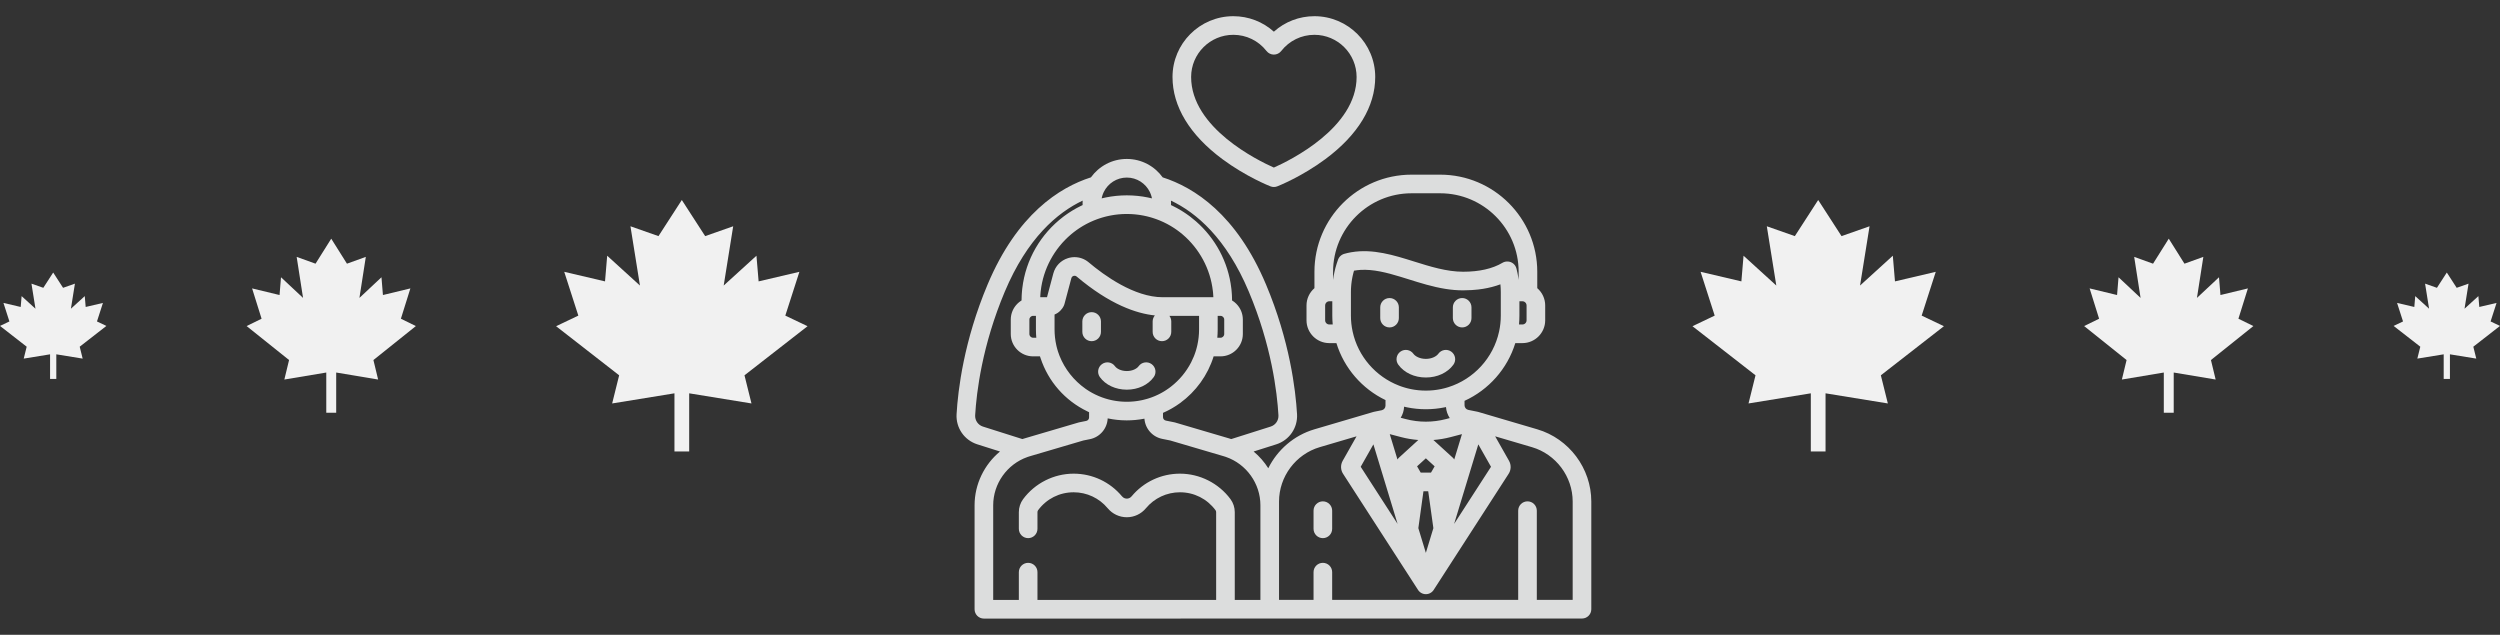 <svg xmlns="http://www.w3.org/2000/svg" width="575" height="146" viewBox="0 0 575 146" fill="none"><rect x="0" y="0" width="575" height="146" fill="#333333" stroke="none"/><g clip-path="url(#clip0)"><path d="M183.862 62.517L174.482 64.719L173.984 58.816L166.45 65.672L168.632 52.043L162.187 54.307L156.818 46L151.449 54.307L145.004 52.043L147.187 65.672L139.653 58.816L139.155 64.719L129.774 62.517L133.016 72.59L127.901 75.028L142.405 86.319L140.796 92.793L155.124 90.463V103.834H158.513V90.463L172.84 92.793L171.232 86.319L185.735 75.028L180.621 72.59L183.862 62.517Z" fill="#F1F1F1"></path></g><g clip-path="url(#clip1)"><path d="M391.138 62.517L400.518 64.719L401.016 58.816L408.55 65.672L406.368 52.043L412.813 54.307L418.182 46L423.551 54.307L429.996 52.043L427.813 65.672L435.347 58.816L435.845 64.719L445.226 62.517L441.984 72.59L447.099 75.028L432.595 86.319L434.204 92.793L419.876 90.463V103.834H416.487V90.463L402.16 92.793L403.768 86.319L389.265 75.028L394.379 72.59L391.138 62.517Z" fill="#F1F1F1"></path></g><g clip-path="url(#clip2)"><path d="M94.388 66.332L88.074 67.857L87.739 63.77L82.668 68.517L84.137 59.081L79.799 60.648L76.185 54.898L72.571 60.648L68.233 59.081L69.702 68.517L64.631 63.77L64.296 67.857L57.982 66.332L60.164 73.306L56.722 74.993L66.484 82.811L65.401 87.293L75.044 85.68V94.936H77.325V85.68L86.969 87.293L85.886 82.811L95.648 74.993L92.206 73.306L94.388 66.332Z" fill="#F1F1F1"></path></g><g clip-path="url(#clip3)"><path d="M480.613 66.332L486.926 67.857L487.261 63.77L492.332 68.517L490.863 59.081L495.201 60.648L498.815 54.898L502.429 60.648L506.767 59.081L505.298 68.517L510.369 63.77L510.704 67.857L517.018 66.332L514.836 73.306L518.278 74.993L508.517 82.811L509.599 87.293L499.955 85.68V94.936H497.675V85.68L488.031 87.293L489.114 82.811L479.352 74.993L482.794 73.306L480.613 66.332Z" fill="#F1F1F1"></path></g><g clip-path="url(#clip4)"><path d="M23.676 69.671L19.707 70.602L19.496 68.105L16.309 71.005L17.232 65.239L14.506 66.197L12.234 62.683L9.962 66.197L7.236 65.239L8.159 71.005L4.972 68.105L4.761 70.602L0.792 69.671L2.164 73.932L0 74.963L6.136 79.741L5.456 82.48L11.517 81.494V87.151H12.951V81.494L19.012 82.48L18.332 79.741L24.468 74.963L22.304 73.932L23.676 69.671Z" fill="#F1F1F1"></path></g><g clip-path="url(#clip5)"><path d="M551.324 69.671L555.293 70.602L555.504 68.105L558.691 71.005L557.768 65.239L560.494 66.197L562.766 62.683L565.038 66.197L567.764 65.239L566.841 71.005L570.028 68.105L570.239 70.602L574.208 69.671L572.836 73.932L575 74.963L568.864 79.741L569.544 82.48L563.483 81.494V87.151H562.049V81.494L555.987 82.48L556.668 79.741L550.532 74.963L552.696 73.932L551.324 69.671Z" fill="#F1F1F1"></path></g><g clip-path="url(#clip6)"><path d="M319.596 68.551C318.413 68.551 317.454 69.51 317.454 70.692V73.166C317.454 74.349 318.413 75.308 319.596 75.308C320.778 75.308 321.737 74.349 321.737 73.166V70.692C321.737 69.51 320.778 68.551 319.596 68.551Z" fill="#DCDDDD"></path><path d="M336.299 68.551C335.116 68.551 334.157 69.51 334.157 70.692V73.166C334.157 74.349 335.116 75.308 336.299 75.308C337.482 75.308 338.44 74.349 338.44 73.166V70.692C338.44 69.51 337.481 68.551 336.299 68.551Z" fill="#DCDDDD"></path><path d="M333.8 80.88C332.84 80.189 331.502 80.407 330.811 81.368C330.39 81.952 329.341 82.542 327.946 82.542C326.551 82.542 325.502 81.952 325.082 81.368C324.391 80.407 323.052 80.189 322.092 80.88C321.132 81.571 320.914 82.909 321.605 83.869C322.937 85.72 325.307 86.825 327.946 86.825C330.585 86.825 332.956 85.72 334.288 83.869C334.979 82.909 334.76 81.571 333.8 80.88Z" fill="#DCDDDD"></path><path d="M251.079 71.794C249.896 71.794 248.938 72.753 248.938 73.936V76.331C248.938 77.514 249.896 78.472 251.079 78.472C252.262 78.472 253.221 77.514 253.221 76.331V73.936C253.221 72.753 252.262 71.794 251.079 71.794Z" fill="#DCDDDD"></path><path d="M264.872 83.744C263.912 83.053 262.574 83.272 261.883 84.232C261.486 84.784 260.492 85.34 259.165 85.34C257.838 85.34 256.844 84.784 256.447 84.232C255.756 83.272 254.417 83.053 253.457 83.744C252.497 84.435 252.279 85.773 252.97 86.733C254.272 88.543 256.588 89.624 259.165 89.624C261.742 89.624 264.058 88.543 265.36 86.733C266.051 85.774 265.833 84.435 264.872 83.744Z" fill="#DCDDDD"></path><path d="M304.257 115.312C303.074 115.312 302.115 116.271 302.115 117.453V121.63C302.115 122.813 303.074 123.772 304.257 123.772C305.44 123.772 306.398 122.813 306.398 121.63V117.453C306.399 116.27 305.44 115.312 304.257 115.312Z" fill="#DCDDDD"></path><path d="M302.32 3.725C298.824 3.725 295.534 5.001 292.99 7.288C290.446 5.001 287.155 3.725 283.66 3.725C275.95 3.725 269.678 9.997 269.678 17.707C269.677 24.494 273.637 31.022 281.127 36.585C286.587 40.64 291.982 42.773 292.209 42.862C292.46 42.96 292.725 43.009 292.99 43.009C293.254 43.009 293.519 42.96 293.77 42.862C293.997 42.773 299.392 40.64 304.852 36.585C312.343 31.022 316.302 24.494 316.302 17.707C316.302 9.997 310.03 3.725 302.32 3.725ZM292.989 38.541C289.314 36.913 273.96 29.411 273.96 17.707C273.96 12.359 278.311 8.008 283.66 8.008C286.663 8.008 289.449 9.367 291.303 11.736C291.709 12.255 292.331 12.558 292.989 12.558C293.648 12.558 294.27 12.255 294.676 11.736C296.53 9.367 299.316 8.008 302.319 8.008C307.667 8.008 312.018 12.359 312.018 17.707C312.018 29.412 296.661 36.915 292.989 38.541Z" fill="#DCDDDD"></path><path d="M353.573 98.74L340.035 94.754C339.971 94.734 339.906 94.718 339.839 94.704L337.715 94.277C337.21 94.176 336.843 93.728 336.843 93.213V92.191C342.403 89.656 346.703 84.826 348.52 78.915H350.157C353.045 78.915 355.395 76.565 355.395 73.676V70.245C355.395 68.7 354.709 67.257 353.571 66.276V62.499C353.571 50.188 343.555 40.172 331.244 40.172H324.649C312.338 40.172 302.322 50.188 302.322 62.499V66.276C301.184 67.257 300.498 68.7 300.498 70.245V73.676C300.498 76.565 302.848 78.915 305.737 78.915H307.374C309.149 84.69 313.292 89.437 318.666 92.017V93.29C318.666 93.805 318.299 94.253 317.794 94.355L316.088 94.698C316.086 94.698 316.085 94.698 316.083 94.699L316.055 94.704C315.988 94.718 315.922 94.735 315.858 94.754L302.32 98.74C297.605 100.128 293.809 103.461 291.704 107.695C290.792 106.246 289.654 104.945 288.332 103.848L293.55 102.195C296.539 101.249 298.499 98.398 298.319 95.265C297.997 89.692 296.641 78.405 291.176 65.419C284.387 49.285 274.655 43.105 267.416 40.791C265.568 38.229 262.559 36.557 259.166 36.557C255.772 36.557 252.763 38.229 250.915 40.791C243.676 43.105 233.944 49.285 227.154 65.419C221.689 78.405 220.333 89.692 220.012 95.264C219.83 98.398 221.792 101.248 224.78 102.195L229.998 103.847C226.393 106.838 224.153 111.348 224.153 116.207V140.133C224.153 141.316 225.112 142.275 226.295 142.275L363.858 142.261C365.041 142.261 366 141.302 366 140.119V115.353C366 107.726 360.89 100.894 353.573 98.74ZM287.228 67.08C292.444 79.476 293.736 90.214 294.042 95.511C294.11 96.688 293.376 97.757 292.256 98.112L283.181 100.986C283.011 100.93 282.842 100.877 282.672 100.827L270.269 97.174C270.208 97.156 270.147 97.141 270.086 97.129L268.141 96.738C267.763 96.662 267.489 96.327 267.489 95.942V94.959C267.571 94.923 267.651 94.882 267.732 94.845C267.957 94.743 268.179 94.641 268.399 94.532C268.508 94.478 268.615 94.422 268.723 94.366C268.944 94.251 269.163 94.135 269.38 94.013C269.473 93.96 269.566 93.906 269.658 93.852C269.894 93.715 270.127 93.573 270.357 93.426C270.424 93.383 270.491 93.341 270.557 93.298C270.825 93.123 271.089 92.942 271.348 92.755C271.373 92.737 271.399 92.719 271.425 92.701C275.038 90.074 277.784 86.323 279.135 81.963H280.714C283.548 81.963 285.854 79.657 285.854 76.823V73.501C285.854 73.343 285.844 73.188 285.83 73.034C285.827 72.996 285.823 72.959 285.819 72.922C285.802 72.771 285.78 72.62 285.75 72.472C285.748 72.463 285.745 72.453 285.743 72.444C285.714 72.304 285.678 72.166 285.637 72.031C285.627 71.996 285.617 71.962 285.606 71.928C285.56 71.787 285.511 71.648 285.453 71.513C285.447 71.498 285.44 71.484 285.434 71.469C285.38 71.345 285.321 71.225 285.259 71.106C285.243 71.076 285.227 71.046 285.21 71.016C285.14 70.888 285.065 70.764 284.984 70.643C284.972 70.626 284.96 70.61 284.948 70.593C284.874 70.486 284.796 70.382 284.714 70.281C284.694 70.255 284.674 70.23 284.653 70.205C284.56 70.094 284.463 69.987 284.361 69.884C284.344 69.867 284.326 69.851 284.309 69.834C284.217 69.744 284.123 69.658 284.025 69.576C284.002 69.556 283.979 69.536 283.955 69.516C283.843 69.425 283.727 69.338 283.607 69.256C283.585 69.241 283.561 69.226 283.539 69.212C283.484 69.175 283.43 69.138 283.374 69.104C283.373 68.749 283.362 68.395 283.346 68.041C283.34 67.913 283.332 67.786 283.324 67.658C283.31 67.438 283.293 67.219 283.274 67.001C283.259 66.832 283.245 66.664 283.227 66.497C283.22 66.439 283.212 66.381 283.205 66.323C282.493 60.208 279.495 54.784 275.088 50.926C275.088 50.926 275.088 50.926 275.088 50.925C274.677 50.566 274.255 50.218 273.821 49.887C273.8 49.871 273.78 49.854 273.759 49.838C273.626 49.737 273.49 49.64 273.354 49.542C273.195 49.426 273.035 49.311 272.873 49.199C272.763 49.123 272.653 49.048 272.541 48.974C272.302 48.814 272.059 48.658 271.813 48.506C271.77 48.48 271.727 48.451 271.684 48.425C271.374 48.237 271.059 48.056 270.741 47.882C270.692 47.855 270.642 47.83 270.593 47.803C270.319 47.656 270.042 47.514 269.761 47.377C269.696 47.345 269.63 47.313 269.565 47.281C269.485 47.243 269.407 47.203 269.327 47.166C269.333 47.019 269.337 46.873 269.337 46.727C269.337 46.538 269.331 46.352 269.32 46.165C269.32 46.156 269.32 46.148 269.32 46.139C275.159 48.909 282.052 54.781 287.228 67.08ZM267.251 78.471C268.434 78.471 269.392 77.512 269.392 76.33V73.934C269.392 73.45 269.229 73.004 268.958 72.645H275.784V75.787C275.784 76.083 275.776 76.38 275.759 76.677C275.758 76.696 275.756 76.715 275.755 76.735C275.739 77.015 275.717 77.296 275.686 77.576C275.685 77.583 275.684 77.59 275.683 77.597C275.652 77.886 275.612 78.176 275.565 78.464C275.563 78.479 275.56 78.493 275.557 78.508C275.512 78.781 275.46 79.053 275.401 79.325C275.375 79.443 275.348 79.561 275.319 79.679C275.279 79.847 275.235 80.014 275.19 80.181C275.159 80.295 275.126 80.41 275.092 80.523C275.058 80.638 275.024 80.752 274.987 80.865C274.948 80.989 274.905 81.111 274.863 81.233C274.799 81.414 274.734 81.594 274.664 81.773C274.635 81.847 274.606 81.922 274.576 81.995C274.392 82.449 274.189 82.894 273.967 83.328C273.961 83.34 273.955 83.351 273.949 83.363C272.834 85.526 271.251 87.427 269.332 88.919C269.312 88.935 269.292 88.951 269.271 88.966C269.154 89.057 269.035 89.145 268.916 89.232C268.849 89.281 268.781 89.329 268.714 89.376C268.557 89.487 268.398 89.595 268.237 89.7C268.127 89.772 268.016 89.844 267.904 89.914C267.819 89.967 267.732 90.019 267.646 90.071C267.494 90.162 267.341 90.25 267.186 90.336C267.123 90.371 267.06 90.406 266.997 90.44C266.821 90.535 266.642 90.626 266.461 90.715C266.398 90.746 266.333 90.777 266.269 90.807C266.062 90.906 265.854 91.001 265.642 91.091C265.618 91.102 265.593 91.111 265.569 91.121C265.376 91.202 265.181 91.278 264.985 91.352C264.912 91.379 264.84 91.406 264.767 91.432C264.636 91.479 264.504 91.522 264.373 91.565C264.253 91.605 264.134 91.645 264.014 91.682C263.892 91.719 263.768 91.753 263.644 91.787C263.435 91.846 263.225 91.901 263.014 91.951C262.873 91.984 262.732 92.019 262.59 92.049C262.475 92.073 262.36 92.093 262.244 92.115C262.105 92.141 261.967 92.167 261.827 92.19C261.714 92.208 261.6 92.224 261.487 92.24C261.339 92.261 261.19 92.28 261.041 92.297C260.935 92.309 260.829 92.32 260.723 92.33C260.555 92.346 260.385 92.358 260.215 92.369C260.126 92.374 260.038 92.381 259.948 92.386C259.688 92.398 259.428 92.406 259.165 92.406C258.895 92.406 258.626 92.398 258.359 92.385C258.278 92.381 258.196 92.374 258.115 92.369C257.928 92.357 257.741 92.344 257.556 92.326C257.465 92.317 257.374 92.306 257.284 92.296C257.107 92.276 256.93 92.254 256.755 92.228C256.666 92.215 256.577 92.201 256.489 92.187C256.31 92.158 256.131 92.126 255.954 92.091C255.873 92.075 255.792 92.059 255.712 92.042C255.523 92.002 255.337 91.959 255.151 91.912C255.083 91.895 255.015 91.879 254.948 91.862C254.738 91.806 254.531 91.747 254.324 91.684C254.283 91.671 254.241 91.66 254.199 91.647C253.184 91.328 252.211 90.915 251.29 90.417C251.261 90.401 251.232 90.385 251.203 90.369C250.997 90.256 250.793 90.139 250.593 90.018C250.543 89.987 250.493 89.956 250.443 89.924C250.307 89.84 250.172 89.753 250.038 89.665C249.934 89.595 249.83 89.526 249.727 89.454C249.69 89.429 249.653 89.401 249.616 89.376C246.979 87.508 244.905 84.889 243.708 81.879C243.701 81.86 243.693 81.84 243.685 81.82C243.579 81.551 243.481 81.278 243.39 81.003C243.374 80.957 243.358 80.911 243.343 80.864C243.304 80.744 243.268 80.624 243.232 80.503C243.2 80.394 243.169 80.284 243.139 80.174C243.098 80.024 243.058 79.873 243.021 79.722C242.989 79.588 242.958 79.455 242.929 79.32C242.871 79.054 242.82 78.787 242.775 78.519C242.772 78.499 242.768 78.48 242.765 78.46C242.719 78.177 242.68 77.893 242.649 77.608C242.648 77.597 242.646 77.585 242.644 77.573C242.614 77.297 242.592 77.021 242.576 76.744C242.575 76.721 242.572 76.698 242.571 76.675C242.555 76.379 242.547 76.082 242.547 75.786V72.344C242.567 72.335 242.586 72.325 242.605 72.316C242.684 72.283 242.761 72.247 242.837 72.208C242.868 72.193 242.898 72.178 242.928 72.162C243.03 72.108 243.13 72.05 243.227 71.987C243.228 71.986 243.23 71.985 243.232 71.984C243.327 71.921 243.418 71.854 243.507 71.785C243.534 71.764 243.56 71.742 243.586 71.72C243.653 71.665 243.717 71.609 243.78 71.55C243.805 71.527 243.83 71.504 243.854 71.481C244.019 71.318 244.171 71.141 244.307 70.95C244.327 70.922 244.346 70.893 244.365 70.865C244.414 70.793 244.461 70.718 244.506 70.642C244.523 70.612 244.541 70.583 244.558 70.552C244.615 70.448 244.67 70.342 244.718 70.232C244.763 70.131 244.8 70.026 244.829 69.918L246.408 63.991C246.501 63.639 246.765 63.508 246.914 63.461C247.064 63.414 247.356 63.371 247.636 63.607C255.299 70.079 261.424 72.119 265.62 72.549C265.303 72.922 265.11 73.405 265.11 73.933V76.329C265.109 77.513 266.068 78.471 267.251 78.471ZM279.98 77.68C279.992 77.551 279.998 77.421 280.007 77.292C280.019 77.123 280.034 76.956 280.042 76.786C280.058 76.453 280.067 76.119 280.067 75.787V72.645H280.151H280.714C281.186 72.645 281.571 73.029 281.571 73.501V76.824C281.571 77.296 281.186 77.68 280.714 77.68H279.98ZM253.389 45.59C253.419 45.439 253.453 45.29 253.494 45.144C253.502 45.115 253.513 45.086 253.521 45.057C253.558 44.934 253.598 44.813 253.641 44.694C253.657 44.653 253.673 44.613 253.689 44.573C253.734 44.458 253.782 44.345 253.835 44.234C253.848 44.204 253.862 44.175 253.876 44.145C254.834 42.19 256.845 40.839 259.165 40.839C261.486 40.839 263.495 42.189 264.454 44.144C264.469 44.174 264.482 44.205 264.497 44.235C264.548 44.345 264.596 44.458 264.641 44.572C264.657 44.612 264.674 44.653 264.689 44.694C264.733 44.813 264.772 44.934 264.808 45.056C264.817 45.085 264.828 45.114 264.836 45.144C264.877 45.29 264.911 45.439 264.941 45.589C264.943 45.602 264.945 45.615 264.947 45.628C264.672 45.56 264.395 45.499 264.118 45.441C264.046 45.426 263.974 45.412 263.903 45.398C263.572 45.332 263.24 45.272 262.907 45.22C262.881 45.216 262.855 45.211 262.829 45.207C262.473 45.152 262.115 45.108 261.757 45.07C261.687 45.063 261.617 45.055 261.547 45.048C261.193 45.013 260.839 44.986 260.483 44.967C260.419 44.963 260.355 44.961 260.291 44.958C259.917 44.941 259.542 44.929 259.165 44.929C258.789 44.929 258.414 44.941 258.04 44.958C257.976 44.961 257.911 44.963 257.847 44.967C257.491 44.986 257.137 45.013 256.783 45.048C256.713 45.055 256.643 45.063 256.573 45.07C256.214 45.108 255.857 45.152 255.501 45.207C255.475 45.211 255.449 45.216 255.423 45.22C255.09 45.272 254.759 45.332 254.428 45.398C254.356 45.412 254.284 45.426 254.211 45.441C253.934 45.499 253.658 45.56 253.383 45.628C253.385 45.615 253.387 45.602 253.389 45.59ZM249.789 51.562C249.831 51.54 249.872 51.517 249.914 51.495C250.439 51.218 250.978 50.965 251.53 50.736C251.592 50.709 251.656 50.685 251.719 50.66C251.912 50.581 252.107 50.507 252.303 50.435C252.434 50.386 252.566 50.34 252.697 50.295C252.854 50.241 253.012 50.188 253.171 50.138C253.311 50.094 253.452 50.051 253.593 50.01C253.75 49.964 253.908 49.92 254.066 49.879C254.208 49.841 254.35 49.804 254.492 49.77C254.655 49.731 254.82 49.694 254.985 49.659C255.123 49.629 255.262 49.599 255.401 49.573C255.575 49.539 255.75 49.51 255.925 49.481C256.058 49.459 256.19 49.437 256.323 49.417C256.51 49.391 256.699 49.369 256.888 49.347C257.012 49.333 257.135 49.317 257.26 49.305C257.47 49.285 257.683 49.271 257.895 49.258C258 49.251 258.103 49.242 258.207 49.237C258.525 49.222 258.844 49.213 259.165 49.213C259.485 49.213 259.804 49.222 260.122 49.237C260.226 49.242 260.33 49.251 260.435 49.258C260.647 49.271 260.859 49.285 261.069 49.305C261.194 49.317 261.318 49.333 261.442 49.348C261.631 49.369 261.819 49.391 262.005 49.418C262.139 49.437 262.272 49.46 262.405 49.482C262.58 49.51 262.754 49.54 262.928 49.573C263.067 49.6 263.206 49.629 263.345 49.659C263.51 49.695 263.674 49.731 263.837 49.77C263.98 49.805 264.122 49.842 264.264 49.879C264.422 49.921 264.579 49.964 264.735 50.01C264.877 50.051 265.018 50.094 265.159 50.139C265.317 50.189 265.475 50.241 265.631 50.295C265.763 50.34 265.895 50.387 266.027 50.435C266.223 50.508 266.419 50.582 266.612 50.66C266.675 50.686 266.737 50.71 266.799 50.736C267.351 50.966 267.89 51.219 268.416 51.496C268.457 51.517 268.498 51.54 268.539 51.562C268.753 51.677 268.965 51.796 269.175 51.919C269.24 51.956 269.305 51.995 269.369 52.033C269.556 52.145 269.74 52.261 269.923 52.378C269.992 52.423 270.062 52.466 270.13 52.512C270.329 52.643 270.524 52.779 270.717 52.917C270.872 53.028 271.024 53.142 271.175 53.258C271.26 53.322 271.344 53.385 271.427 53.45C271.587 53.576 271.745 53.705 271.902 53.835C271.935 53.863 271.968 53.891 272.001 53.919C275.84 57.177 278.38 61.83 278.959 66.915C278.97 67.014 278.983 67.112 278.993 67.211C279.006 67.35 279.017 67.49 279.027 67.63C279.041 67.808 279.052 67.985 279.061 68.164C279.064 68.23 279.067 68.296 279.07 68.362H277.924H267.419C260.878 68.362 253.947 63.334 250.398 60.336C250.294 60.249 250.187 60.167 250.078 60.089C250.047 60.067 250.016 60.046 249.985 60.025C249.898 59.965 249.809 59.908 249.719 59.855C249.693 59.839 249.667 59.822 249.64 59.807C249.526 59.742 249.411 59.681 249.293 59.625C249.267 59.613 249.24 59.602 249.213 59.59C249.118 59.547 249.021 59.506 248.924 59.469C248.889 59.456 248.854 59.443 248.818 59.43C248.702 59.389 248.586 59.352 248.467 59.319C248.46 59.317 248.452 59.314 248.444 59.312C248.32 59.279 248.193 59.252 248.066 59.228C248.029 59.221 247.993 59.216 247.956 59.21C247.856 59.194 247.756 59.18 247.655 59.17C247.622 59.167 247.59 59.162 247.558 59.16C247.429 59.149 247.3 59.144 247.171 59.143C247.164 59.143 247.157 59.142 247.15 59.142C247.122 59.142 247.095 59.145 247.067 59.145C246.984 59.146 246.902 59.149 246.819 59.154C246.776 59.157 246.734 59.161 246.69 59.165C246.614 59.172 246.537 59.181 246.46 59.192C246.417 59.198 246.374 59.204 246.331 59.211C246.249 59.224 246.168 59.24 246.088 59.258C246.051 59.266 246.014 59.273 245.977 59.281C245.86 59.309 245.744 59.34 245.628 59.377C243.97 59.898 242.714 61.211 242.267 62.89L240.809 68.363H240.403H239.257C239.26 68.296 239.263 68.23 239.266 68.164C239.275 67.985 239.287 67.808 239.3 67.63C239.311 67.49 239.321 67.351 239.335 67.212C239.344 67.112 239.357 67.013 239.368 66.913C239.948 61.829 242.488 57.176 246.327 53.919C246.359 53.891 246.393 53.863 246.426 53.836C246.582 53.705 246.74 53.576 246.901 53.449C246.983 53.385 247.066 53.323 247.149 53.26C247.303 53.143 247.457 53.028 247.614 52.915C247.806 52.778 248 52.643 248.197 52.513C248.266 52.467 248.337 52.423 248.407 52.378C248.589 52.261 248.772 52.146 248.958 52.034C249.023 51.995 249.088 51.957 249.154 51.919C249.364 51.795 249.575 51.677 249.789 51.562ZM226.073 98.112C224.954 97.757 224.22 96.688 224.287 95.511C224.593 90.214 225.885 79.476 231.102 67.08C236.277 54.782 243.17 48.909 249.011 46.139C249.011 46.148 249.011 46.157 249.01 46.166C249 46.352 248.994 46.539 248.994 46.728C248.994 46.874 248.997 47.02 249.004 47.166C248.924 47.203 248.846 47.244 248.766 47.281C248.7 47.313 248.634 47.346 248.569 47.377C248.289 47.514 248.012 47.656 247.74 47.803C247.689 47.83 247.639 47.856 247.589 47.883C247.271 48.057 246.956 48.237 246.648 48.425C246.603 48.452 246.559 48.482 246.514 48.509C246.27 48.66 246.029 48.814 245.791 48.973C245.678 49.048 245.567 49.124 245.455 49.201C245.295 49.312 245.136 49.426 244.978 49.541C244.842 49.64 244.705 49.738 244.57 49.84C244.555 49.852 244.541 49.864 244.526 49.875C239.421 53.764 235.904 59.632 235.126 66.324C235.119 66.382 235.11 66.44 235.104 66.498C235.085 66.665 235.072 66.833 235.057 67.002C235.037 67.22 235.02 67.439 235.007 67.659C234.999 67.787 234.991 67.914 234.985 68.043C234.969 68.395 234.957 68.75 234.957 69.105C234.901 69.139 234.847 69.177 234.792 69.213C234.769 69.228 234.746 69.242 234.723 69.257C234.604 69.339 234.488 69.426 234.376 69.517C234.352 69.537 234.329 69.557 234.305 69.577C234.207 69.66 234.113 69.745 234.022 69.835C234.004 69.852 233.986 69.868 233.969 69.885C233.867 69.988 233.77 70.095 233.678 70.206C233.657 70.231 233.637 70.256 233.616 70.282C233.535 70.383 233.457 70.487 233.383 70.594C233.371 70.611 233.358 70.627 233.347 70.644C233.266 70.765 233.191 70.889 233.12 71.017C233.104 71.047 233.088 71.077 233.072 71.107C233.009 71.226 232.95 71.347 232.897 71.47C232.89 71.485 232.883 71.499 232.877 71.514C232.82 71.649 232.77 71.788 232.725 71.929C232.714 71.963 232.704 71.998 232.693 72.032C232.653 72.168 232.616 72.305 232.587 72.445C232.585 72.455 232.582 72.464 232.58 72.474C232.55 72.621 232.528 72.772 232.511 72.924C232.507 72.96 232.504 72.998 232.5 73.035C232.486 73.189 232.477 73.344 232.477 73.502V76.824C232.477 79.658 234.782 81.964 237.616 81.964H239.195C239.196 81.969 239.198 81.973 239.199 81.978C239.241 82.111 239.289 82.242 239.333 82.375C241.106 87.748 244.958 92.139 250.065 94.601C250.092 94.615 250.119 94.628 250.146 94.641C250.261 94.696 250.373 94.755 250.489 94.808V96.013C250.489 96.399 250.215 96.734 249.836 96.81L248.244 97.13C248.183 97.143 248.122 97.158 248.062 97.175L235.658 100.827C235.654 100.828 235.65 100.829 235.646 100.831C235.48 100.88 235.314 100.932 235.149 100.986L226.073 98.112ZM238.288 76.787C238.296 76.952 238.31 77.116 238.322 77.28C238.332 77.413 238.337 77.547 238.349 77.68H237.616C237.144 77.68 236.759 77.296 236.759 76.824V73.501C236.759 73.029 237.144 72.645 237.616 72.645H238.179H238.263V75.786C238.263 76.12 238.272 76.453 238.288 76.787ZM289.894 137.992H289.893H283.996V117.792C283.996 116.718 283.646 115.655 283.012 114.8C280.292 111.132 275.946 108.942 271.388 108.942C267.078 108.942 263.025 110.844 260.266 114.16C259.888 114.615 259.414 114.683 259.165 114.683C258.916 114.683 258.442 114.615 258.063 114.16C255.305 110.844 251.251 108.942 246.942 108.942C242.383 108.942 238.038 111.132 235.318 114.8C234.683 115.655 234.334 116.718 234.334 117.792V121.63C234.334 122.812 235.293 123.771 236.476 123.771C237.658 123.771 238.617 122.812 238.617 121.63V117.792C238.617 117.631 238.667 117.474 238.759 117.351C240.703 114.729 243.686 113.225 246.942 113.225C249.975 113.225 252.828 114.564 254.771 116.899C255.864 118.213 257.465 118.966 259.165 118.966C260.865 118.966 262.466 118.213 263.559 116.899C265.501 114.564 268.355 113.225 271.388 113.225C274.644 113.225 277.627 114.729 279.572 117.351C279.663 117.474 279.713 117.63 279.713 117.792V137.992H238.617V131.594C238.617 130.411 237.658 129.453 236.476 129.453C235.293 129.453 234.334 130.412 234.334 131.594V137.992H228.436V116.207C228.436 111.228 231.647 106.75 236.311 105.116C236.344 105.104 236.377 105.092 236.41 105.08C236.469 105.06 236.529 105.043 236.588 105.024C236.682 104.994 236.775 104.962 236.868 104.935H236.868L249.181 101.309L250.681 101.008C250.827 100.979 250.97 100.943 251.111 100.901C251.159 100.887 251.205 100.869 251.252 100.853C251.343 100.823 251.435 100.794 251.525 100.76C251.58 100.738 251.633 100.712 251.687 100.689C251.766 100.655 251.845 100.622 251.921 100.585C251.977 100.557 252.031 100.525 252.087 100.495C252.157 100.457 252.229 100.42 252.298 100.379C252.353 100.345 252.406 100.308 252.461 100.272C252.525 100.229 252.591 100.188 252.653 100.143C252.707 100.104 252.758 100.062 252.81 100.021C252.87 99.974 252.93 99.928 252.987 99.879C253.038 99.836 253.086 99.789 253.135 99.743C253.189 99.692 253.245 99.643 253.297 99.59C253.344 99.542 253.389 99.491 253.434 99.441C253.484 99.386 253.534 99.333 253.581 99.276C253.625 99.224 253.666 99.169 253.708 99.116C253.752 99.058 253.797 99 253.839 98.941C253.878 98.885 253.915 98.827 253.953 98.769C253.992 98.708 254.032 98.647 254.069 98.584C254.103 98.525 254.136 98.464 254.168 98.403C254.203 98.339 254.237 98.275 254.269 98.209C254.298 98.147 254.326 98.083 254.353 98.019C254.382 97.953 254.411 97.885 254.437 97.817C254.462 97.752 254.484 97.686 254.506 97.62C254.529 97.551 254.552 97.481 254.573 97.41C254.592 97.343 254.609 97.275 254.625 97.207C254.643 97.135 254.659 97.063 254.674 96.99C254.688 96.921 254.699 96.851 254.71 96.782C254.721 96.707 254.731 96.633 254.74 96.558C254.747 96.487 254.753 96.417 254.758 96.346C254.76 96.305 254.766 96.265 254.768 96.224C254.805 96.232 254.842 96.237 254.879 96.245C255.034 96.277 255.191 96.304 255.348 96.333C255.532 96.367 255.716 96.403 255.902 96.432C256.084 96.461 256.269 96.483 256.454 96.507C256.614 96.528 256.774 96.551 256.936 96.568C257.144 96.59 257.355 96.605 257.566 96.621C257.706 96.632 257.845 96.645 257.986 96.653C258.205 96.665 258.426 96.67 258.647 96.675C258.782 96.678 258.916 96.685 259.05 96.686C259.089 96.686 259.126 96.688 259.165 96.688C259.355 96.688 259.543 96.679 259.732 96.674C259.86 96.671 259.987 96.67 260.115 96.664C260.351 96.654 260.585 96.635 260.819 96.617C260.938 96.608 261.057 96.601 261.175 96.59C261.415 96.567 261.653 96.536 261.89 96.505C262.003 96.49 262.115 96.479 262.227 96.462C262.478 96.425 262.727 96.38 262.975 96.335C263.056 96.319 263.137 96.309 263.218 96.293C263.219 96.31 263.222 96.327 263.224 96.344C263.229 96.408 263.238 96.471 263.245 96.535C263.255 96.616 263.264 96.696 263.277 96.775C263.288 96.839 263.301 96.902 263.315 96.965C263.331 97.042 263.346 97.119 263.366 97.195C263.382 97.258 263.401 97.32 263.419 97.382C263.441 97.456 263.464 97.53 263.489 97.603C263.511 97.665 263.534 97.725 263.557 97.785C263.585 97.856 263.614 97.927 263.645 97.998C263.672 98.057 263.699 98.115 263.728 98.173C263.761 98.241 263.796 98.309 263.832 98.375C263.863 98.432 263.895 98.488 263.928 98.543C263.968 98.609 264.008 98.673 264.049 98.736C264.085 98.79 264.121 98.843 264.158 98.895C264.203 98.957 264.248 99.017 264.295 99.077C264.335 99.128 264.374 99.178 264.416 99.227C264.465 99.285 264.516 99.341 264.568 99.397C264.611 99.444 264.655 99.492 264.7 99.537C264.754 99.591 264.81 99.643 264.866 99.695C264.913 99.738 264.96 99.781 265.009 99.823C265.067 99.873 265.128 99.92 265.189 99.967C265.239 100.006 265.289 100.046 265.34 100.083C265.404 100.129 265.47 100.171 265.536 100.214C265.589 100.248 265.64 100.283 265.694 100.315C265.763 100.357 265.835 100.394 265.906 100.432C265.96 100.461 266.013 100.492 266.068 100.519C266.144 100.556 266.223 100.589 266.301 100.622C266.354 100.645 266.406 100.67 266.461 100.691C266.549 100.726 266.641 100.755 266.732 100.784C266.778 100.799 266.823 100.817 266.871 100.831C267.01 100.872 267.152 100.908 267.297 100.937L269.149 101.309L281.463 104.935C281.617 104.98 281.77 105.029 281.922 105.081C281.939 105.087 281.956 105.093 281.974 105.099C286.663 106.72 289.894 111.211 289.894 116.206V137.992ZM340.011 102.203L342.932 107.36L334.447 120.5L340.011 102.203ZM329.129 108.703H326.765L325.929 107.255L327.947 105.412L329.965 107.255L329.129 108.703ZM329.675 121.472L328.729 124.583L327.947 127.156L326.219 121.474L327.393 112.987H328.489L329.675 121.472ZM322.235 100.53C323.54 100.873 324.872 101.093 326.211 101.197L321.769 105.253C321.629 105.381 321.516 105.528 321.417 105.682L319.643 99.849L322.235 100.53ZM322.161 96.082C322.622 95.329 322.901 94.457 322.944 93.535C323.149 93.585 323.354 93.63 323.561 93.673C323.623 93.686 323.686 93.697 323.748 93.71C324.009 93.761 324.272 93.809 324.535 93.85C324.599 93.861 324.663 93.873 324.727 93.882C325.01 93.925 325.295 93.96 325.58 93.991C325.674 94.001 325.767 94.012 325.861 94.021C326.137 94.048 326.414 94.068 326.691 94.084C326.791 94.09 326.891 94.095 326.991 94.1C327.273 94.112 327.555 94.12 327.837 94.121C327.874 94.121 327.91 94.124 327.947 94.124C328.002 94.124 328.056 94.12 328.11 94.12C328.403 94.118 328.697 94.111 328.989 94.097C329.059 94.094 329.128 94.089 329.198 94.085C329.48 94.069 329.762 94.048 330.043 94.02C330.088 94.016 330.133 94.013 330.177 94.008C330.495 93.976 330.81 93.934 331.126 93.888C331.175 93.88 331.224 93.874 331.273 93.866C331.59 93.817 331.905 93.76 332.218 93.697C332.258 93.689 332.297 93.681 332.337 93.673C332.416 93.656 332.496 93.641 332.575 93.624C332.646 94.547 332.955 95.415 333.444 96.158L332.57 96.388C329.545 97.183 326.348 97.183 323.324 96.388L322.161 96.082ZM329.682 101.197C331.021 101.094 332.353 100.873 333.658 100.53L336.25 99.849L334.477 105.682C334.378 105.528 334.265 105.381 334.125 105.253L329.682 101.197ZM349.395 74.269C349.41 74.063 349.429 73.858 349.439 73.651C349.456 73.302 349.465 72.953 349.465 72.605V69.29H350.137C350.146 69.29 350.157 69.291 350.165 69.291C350.227 69.291 350.288 69.298 350.349 69.311C350.353 69.311 350.357 69.312 350.361 69.314C350.403 69.323 350.439 69.338 350.477 69.352C350.5 69.36 350.524 69.365 350.547 69.375C350.547 69.375 350.547 69.375 350.548 69.375C350.891 69.53 351.112 69.871 351.112 70.244V73.676C351.112 74.203 350.684 74.631 350.157 74.631H349.369C349.38 74.51 349.385 74.389 349.395 74.269ZM305.737 74.631C305.21 74.631 304.782 74.203 304.782 73.676V70.245C304.782 69.872 305.003 69.531 305.347 69.375C305.403 69.35 305.46 69.332 305.518 69.319C305.528 69.316 305.536 69.313 305.546 69.311C305.607 69.298 305.668 69.291 305.73 69.291C305.738 69.291 305.747 69.29 305.756 69.29H306.428V72.605C306.428 72.953 306.438 73.302 306.455 73.651C306.465 73.857 306.483 74.061 306.499 74.267C306.508 74.388 306.513 74.51 306.525 74.631H305.737ZM309.183 58.382C309.102 58.405 309.022 58.433 308.945 58.465C308.911 58.48 308.879 58.497 308.846 58.513C308.804 58.533 308.762 58.551 308.721 58.574C308.681 58.596 308.644 58.622 308.606 58.647C308.575 58.667 308.543 58.685 308.513 58.706C308.474 58.735 308.437 58.767 308.4 58.798C308.374 58.82 308.347 58.839 308.322 58.862C308.285 58.895 308.252 58.933 308.217 58.969C308.195 58.992 308.172 59.014 308.151 59.038C308.117 59.076 308.088 59.117 308.057 59.158C308.038 59.184 308.018 59.208 308 59.234C307.971 59.276 307.945 59.32 307.92 59.365C307.904 59.392 307.886 59.419 307.872 59.447C307.848 59.492 307.828 59.54 307.807 59.587C307.796 59.612 307.783 59.636 307.773 59.661C307.769 59.671 307.765 59.681 307.761 59.691C307.76 59.694 307.758 59.697 307.757 59.7C307.755 59.706 307.753 59.712 307.751 59.718C307.751 59.718 307.75 59.72 307.75 59.72C307.749 59.724 307.747 59.728 307.746 59.732C307.635 60.034 307.532 60.337 307.435 60.643C307.433 60.65 307.431 60.656 307.429 60.662C307.427 60.666 307.426 60.671 307.425 60.675C307.043 61.885 306.768 63.122 306.606 64.38V62.499C306.606 52.55 314.7 44.455 324.649 44.455H331.244C341.193 44.455 349.287 52.549 349.287 62.499V64.386C349.272 64.271 349.254 64.157 349.238 64.043C349.236 64.033 349.235 64.024 349.234 64.014L349.205 63.818C349.205 63.814 349.204 63.81 349.203 63.806C349.157 63.511 349.104 63.218 349.046 62.926C349.046 62.923 349.045 62.921 349.045 62.919L348.997 62.691C348.996 62.686 348.995 62.681 348.994 62.676C348.937 62.409 348.876 62.142 348.81 61.877C348.808 61.87 348.807 61.864 348.805 61.857L348.785 61.776C348.783 61.767 348.781 61.758 348.779 61.75C348.778 61.748 348.778 61.748 348.778 61.746C348.775 61.736 348.772 61.726 348.769 61.716C348.757 61.67 348.736 61.628 348.721 61.584C348.698 61.519 348.678 61.454 348.65 61.392C348.629 61.346 348.601 61.304 348.577 61.259C348.545 61.201 348.515 61.141 348.477 61.086C348.449 61.043 348.414 61.006 348.383 60.966C348.343 60.915 348.305 60.862 348.26 60.815C348.223 60.776 348.181 60.742 348.141 60.706C348.096 60.665 348.052 60.622 348.004 60.584C347.957 60.548 347.905 60.52 347.855 60.487C347.808 60.458 347.763 60.425 347.714 60.398C347.657 60.368 347.596 60.345 347.536 60.32C347.489 60.3 347.444 60.276 347.396 60.26C347.332 60.238 347.264 60.225 347.198 60.209C347.15 60.198 347.103 60.183 347.055 60.175C346.99 60.164 346.923 60.163 346.857 60.158C346.807 60.154 346.758 60.146 346.706 60.146C346.699 60.146 346.691 60.146 346.683 60.146H346.682L346.632 60.146C346.256 60.151 345.887 60.253 345.564 60.445C343.265 61.808 340.22 62.499 336.513 62.499C332.746 62.499 328.933 61.304 325.245 60.148C320.575 58.684 315.763 57.178 310.866 58.005C310.818 58.014 310.769 58.02 310.721 58.029C310.704 58.032 310.688 58.035 310.671 58.038C310.175 58.128 309.68 58.241 309.183 58.382ZM311.108 76.271C311.047 75.993 310.994 75.715 310.948 75.436C310.944 75.417 310.94 75.398 310.937 75.379C310.889 75.084 310.849 74.787 310.816 74.49C310.815 74.48 310.813 74.47 310.812 74.459C310.781 74.171 310.758 73.882 310.741 73.593C310.74 73.571 310.737 73.549 310.736 73.527C310.719 73.22 310.711 72.912 310.711 72.605V67.181C310.711 67.17 310.711 67.159 310.711 67.148C310.711 67.147 310.711 67.147 310.711 67.146C310.711 66.977 310.715 66.807 310.72 66.638C310.723 66.559 310.726 66.478 310.729 66.396C310.732 66.337 310.736 66.278 310.739 66.219C310.74 66.205 310.741 66.191 310.742 66.177L310.752 66.032C310.764 65.852 310.776 65.671 310.793 65.49C310.793 65.49 310.793 65.489 310.793 65.489C310.801 65.408 310.81 65.328 310.82 65.248L310.831 65.154C310.85 64.994 310.869 64.833 310.892 64.673C310.909 64.555 310.928 64.438 310.948 64.321C310.973 64.17 310.999 64.02 311.029 63.868C311.051 63.749 311.075 63.631 311.101 63.513C311.132 63.367 311.167 63.221 311.202 63.076L311.21 63.042C311.236 62.936 311.261 62.831 311.29 62.724C311.328 62.577 311.371 62.432 311.413 62.289L311.424 62.254C311.513 62.238 311.604 62.228 311.694 62.214C311.85 62.189 312.006 62.162 312.162 62.144C312.359 62.12 312.557 62.105 312.755 62.091C312.806 62.087 312.857 62.08 312.908 62.077C315.838 61.902 318.902 62.684 322.088 63.653C322.709 63.842 323.333 64.037 323.963 64.234C326.71 65.095 329.521 65.976 332.447 66.443C333.777 66.655 335.13 66.781 336.512 66.781C337.193 66.781 337.852 66.756 338.5 66.715C338.974 66.685 339.442 66.647 339.898 66.595C339.932 66.591 339.967 66.589 340.001 66.585C340.234 66.558 340.459 66.523 340.687 66.49C340.822 66.47 340.96 66.454 341.093 66.433C341.231 66.41 341.363 66.382 341.499 66.358C341.716 66.319 341.936 66.282 342.149 66.237C342.287 66.209 342.419 66.173 342.555 66.142C342.76 66.095 342.967 66.051 343.167 65.999C343.363 65.948 343.552 65.889 343.744 65.833C343.878 65.794 344.016 65.759 344.148 65.717C344.307 65.667 344.461 65.61 344.617 65.556C344.775 65.502 344.936 65.451 345.091 65.393L345.095 65.424C345.12 65.678 345.139 65.932 345.153 66.187C345.153 66.187 345.153 66.187 345.153 66.187L345.162 66.371C345.162 66.372 345.162 66.374 345.162 66.376C345.173 66.632 345.182 66.889 345.182 67.146C345.182 67.146 345.182 67.147 345.182 67.147C345.182 67.158 345.182 67.169 345.182 67.18V72.604C345.182 72.911 345.173 73.219 345.157 73.527C345.156 73.549 345.153 73.57 345.152 73.592C345.135 73.881 345.112 74.17 345.081 74.458C345.079 74.469 345.078 74.479 345.077 74.49C345.044 74.786 345.004 75.083 344.955 75.378C344.952 75.397 344.948 75.417 344.945 75.436C344.899 75.715 344.846 75.993 344.785 76.27C343.467 82.331 338.954 87.213 333.102 89.051C333.052 89.067 333.001 89.081 332.95 89.096C332.744 89.159 332.535 89.219 332.325 89.274C332.25 89.294 332.175 89.312 332.101 89.33C331.913 89.377 331.724 89.421 331.533 89.462C331.446 89.48 331.359 89.498 331.271 89.515C331.09 89.55 330.908 89.583 330.725 89.612C330.631 89.628 330.538 89.643 330.445 89.656C330.264 89.683 330.082 89.705 329.899 89.726C329.804 89.737 329.71 89.749 329.615 89.758C329.423 89.776 329.229 89.79 329.035 89.802C328.951 89.807 328.867 89.815 328.782 89.819C328.505 89.832 328.226 89.84 327.946 89.84C327.66 89.84 327.376 89.832 327.093 89.818C326.996 89.813 326.899 89.804 326.802 89.798C326.618 89.785 326.434 89.773 326.251 89.756C326.131 89.744 326.012 89.728 325.893 89.713C325.736 89.695 325.578 89.676 325.422 89.653C325.288 89.634 325.155 89.61 325.022 89.587C324.883 89.563 324.745 89.54 324.607 89.513C324.461 89.484 324.316 89.451 324.171 89.419C324.049 89.391 323.928 89.364 323.808 89.335C323.651 89.296 323.496 89.254 323.34 89.21C323.234 89.18 323.127 89.151 323.021 89.119C322.859 89.071 322.697 89.019 322.537 88.966C322.437 88.933 322.337 88.899 322.238 88.865C322.08 88.809 321.923 88.751 321.766 88.69C316.417 86.628 312.348 81.973 311.108 76.271ZM315.882 102.203L321.446 120.5L312.962 107.359L315.882 102.203ZM353.467 137.977V117.452C353.467 116.269 352.509 115.311 351.326 115.311C350.143 115.311 349.184 116.27 349.184 117.452V137.977H306.399V131.594C306.399 130.411 305.44 129.452 304.257 129.452C303.074 129.452 302.115 130.411 302.115 131.594V137.977H294.177V116.207V115.353C294.177 109.612 298.023 104.47 303.531 102.849L312.008 100.352L308.821 105.979C308.265 106.96 308.328 108.165 308.975 109.08L326.148 135.679C326.151 135.684 326.155 135.688 326.158 135.693C326.169 135.71 326.181 135.727 326.192 135.744C326.201 135.756 326.211 135.768 326.22 135.781C326.247 135.818 326.275 135.855 326.304 135.89C326.314 135.903 326.326 135.914 326.336 135.926C326.363 135.957 326.389 135.987 326.417 136.016C326.418 136.017 326.419 136.018 326.42 136.019C326.438 136.037 326.456 136.053 326.474 136.07C326.489 136.085 326.505 136.1 326.521 136.114C326.563 136.151 326.607 136.187 326.652 136.221C326.662 136.229 326.672 136.237 326.683 136.245C326.691 136.251 326.698 136.257 326.706 136.263C326.712 136.267 326.718 136.27 326.723 136.274C326.782 136.315 326.844 136.352 326.907 136.388C326.921 136.395 326.933 136.403 326.947 136.41C326.959 136.417 326.973 136.422 326.985 136.428C327.005 136.439 327.025 136.45 327.046 136.46C327.069 136.471 327.093 136.478 327.116 136.488C327.149 136.502 327.183 136.516 327.216 136.528C327.233 136.534 327.248 136.542 327.265 136.547C327.267 136.548 327.271 136.549 327.273 136.55C327.303 136.56 327.334 136.566 327.363 136.575C327.393 136.583 327.423 136.592 327.452 136.599C327.49 136.608 327.527 136.615 327.564 136.622C327.587 136.626 327.61 136.63 327.633 136.633C327.655 136.636 327.675 136.641 327.697 136.644C327.78 136.653 327.863 136.659 327.945 136.659C327.945 136.659 327.946 136.659 327.946 136.659C327.946 136.659 327.947 136.659 327.947 136.659C328.03 136.659 328.113 136.653 328.195 136.644C328.217 136.641 328.238 136.636 328.259 136.633C328.282 136.63 328.305 136.626 328.327 136.622C328.365 136.615 328.402 136.609 328.44 136.6C328.47 136.593 328.499 136.583 328.529 136.575C328.56 136.566 328.591 136.56 328.622 136.55C328.623 136.549 328.624 136.549 328.626 136.548C328.642 136.543 328.659 136.535 328.676 136.528C328.71 136.516 328.743 136.502 328.776 136.489C328.799 136.479 328.823 136.471 328.847 136.46C328.868 136.45 328.888 136.439 328.909 136.428C328.92 136.422 328.932 136.418 328.944 136.412C328.958 136.404 328.971 136.396 328.985 136.388C329.048 136.353 329.11 136.316 329.169 136.275C329.174 136.271 329.18 136.268 329.186 136.264C329.194 136.258 329.202 136.251 329.211 136.244C329.22 136.238 329.228 136.23 329.237 136.224C329.283 136.189 329.328 136.153 329.371 136.115C329.387 136.1 329.403 136.085 329.419 136.07C329.467 136.024 329.513 135.977 329.556 135.927C329.567 135.915 329.578 135.903 329.589 135.891C329.619 135.854 329.647 135.816 329.675 135.778C329.683 135.768 329.691 135.757 329.699 135.746C329.711 135.729 329.723 135.711 329.735 135.693C329.738 135.689 329.742 135.684 329.745 135.68L346.918 109.081C347.564 108.166 347.628 106.961 347.072 105.981L343.885 100.354L352.362 102.85C357.869 104.471 361.715 109.613 361.715 115.354V137.977H353.467Z" fill="#DCDDDD"></path></g><defs><clipPath id="clip0"><rect width="57.834" height="57.834" fill="white" transform="translate(127.901 46)"></rect></clipPath><clipPath id="clip1"><rect width="57.834" height="57.834" fill="white" transform="matrix(-1 0 0 1 447.099 46)"></rect></clipPath><clipPath id="clip2"><rect width="38.926" height="40.039" fill="white" transform="translate(56.722 54.898)"></rect></clipPath><clipPath id="clip3"><rect width="38.926" height="40.039" fill="white" transform="matrix(-1 0 0 1 518.278 54.898)"></rect></clipPath><clipPath id="clip4"><rect width="24.468" height="24.468" fill="white" transform="translate(0 62.683)"></rect></clipPath><clipPath id="clip5"><rect width="24.468" height="24.468" fill="white" transform="matrix(-1 0 0 1 575 62.683)"></rect></clipPath><clipPath id="clip6"><rect width="146" height="146" fill="white" transform="translate(220)"></rect></clipPath></defs></svg>